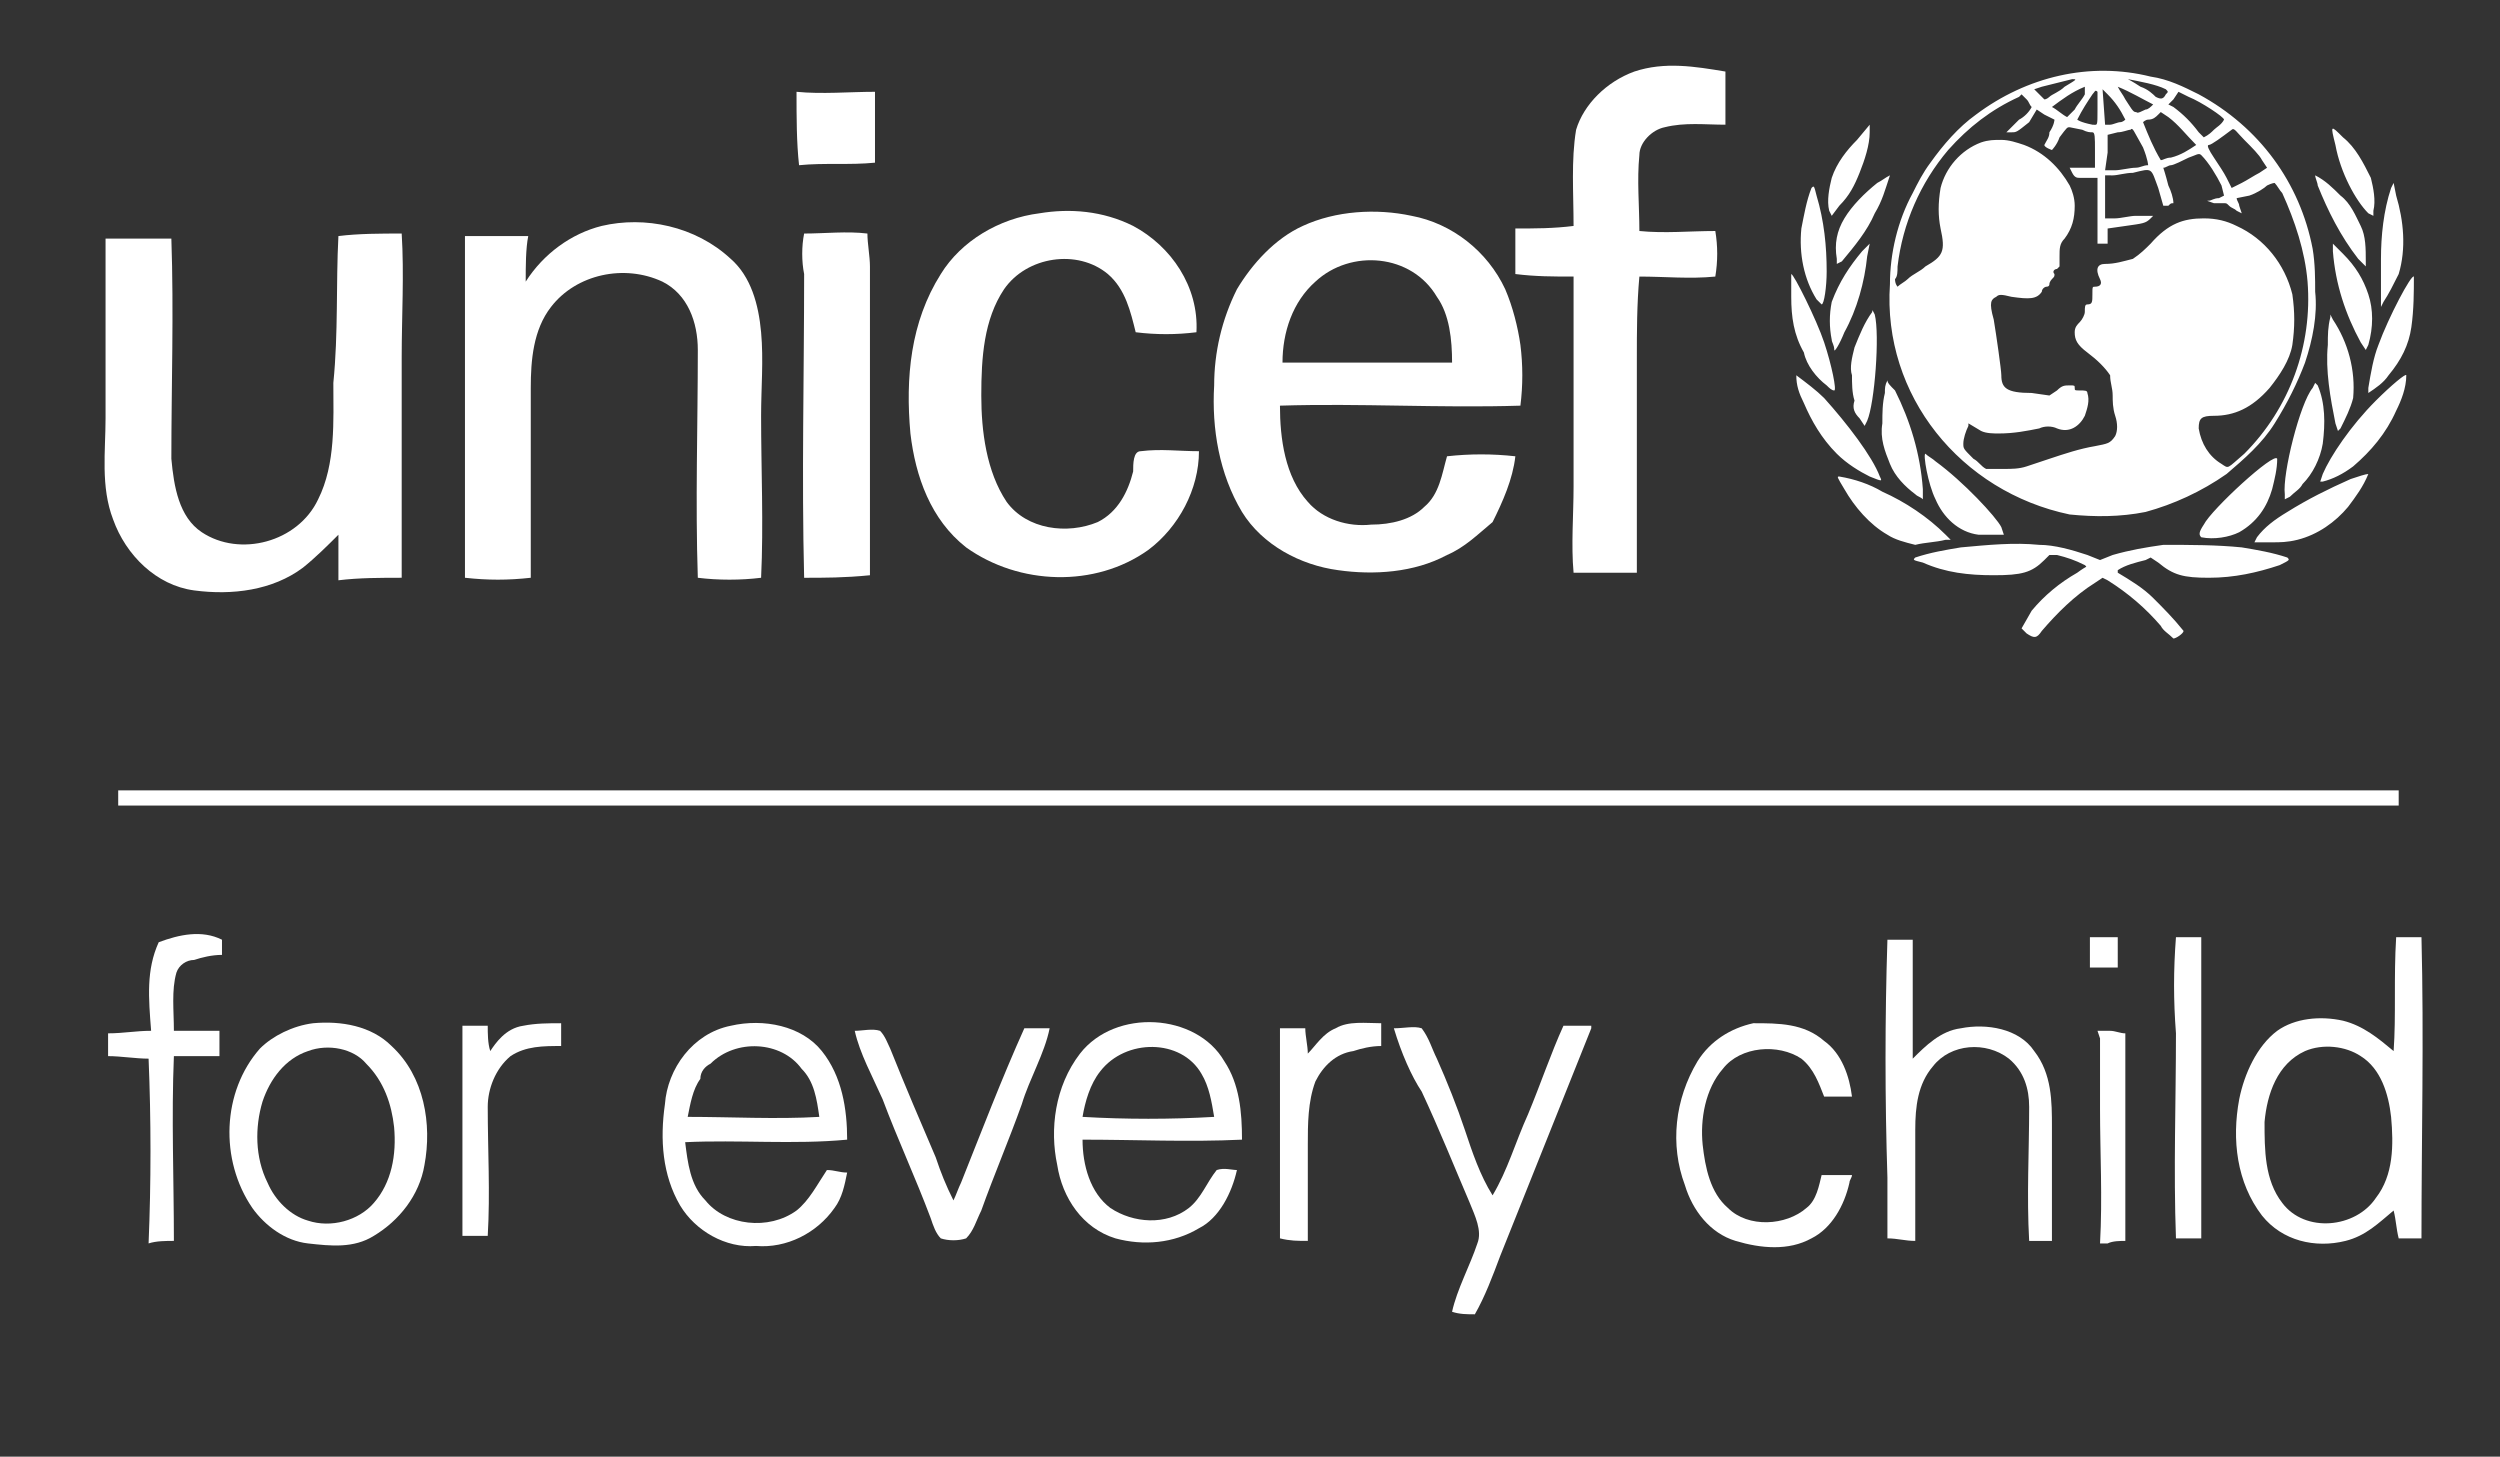 <?xml version="1.0" encoding="utf-8"?>
<!-- Generator: Adobe Illustrator 16.0.0, SVG Export Plug-In . SVG Version: 6.00 Build 0)  -->
<!DOCTYPE svg PUBLIC "-//W3C//DTD SVG 1.1//EN" "http://www.w3.org/Graphics/SVG/1.1/DTD/svg11.dtd">
<svg version="1.1" id="Capa_2_1_" xmlns="http://www.w3.org/2000/svg" xmlns:xlink="http://www.w3.org/1999/xlink" x="0px" y="0px"
	 width="380.981px" height="221.989px" viewBox="431.1 97.096 380.981 221.989"
	 enable-background="new 431.1 97.096 380.981 221.989" xml:space="preserve">
<rect x="431.1" y="97.096" width="380.981" height="221.989" fill="#333333" stroke="none"/>
<title>MM93_Solidario_Logos</title>
<path display="none" d="M708.7,137.7c-0.386-1.157-0.771-2.7-1.157-3.857c3.472,1.929,6.942,4.629,10.028,7.329
	c3.472,3.472,6.172,7.329,8.1,11.957c1.543,4.243,2.314,8.872,1.929,13.5l-0.386,1.929l-3.085-3.085
	C717.571,156.986,712.171,147.729,708.7,137.7z M695.2,256.886l0.386,1.929l1.543-0.771c1.929-1.543,3.856-3.086,5.399-5.015
	c4.243-4.243,6.943-9.643,8.101-15.429c1.157-7.714,0.386-15.428-1.543-22.757L708.7,213.3l-1.157,1.543
	C701.757,222.172,694.043,249.557,695.2,256.886z M733,184.372l1.157-1.543c2.314-3.472,4.243-6.943,5.4-10.8
	c2.313-10.028,1.928-20.442-1.157-30.471l-1.543-4.628l-0.386,1.928c-3.086,8.872-4.243,18.515-4.243,27.771
	c-0.386,4.629,0,9.257,0.386,13.886L733,184.372z M728.371,148.114l1.543,1.157l0.386-1.543c0.386-4.243,0-8.872-1.157-13.114
	c-2.7-5.786-6.171-11.186-10.8-15.814c-4.629-5.014-4.629-5.014-3.086,2.314C717.571,132.3,722.586,143.1,728.371,148.114z
	 M713.714,188.229c-0.385,3.472-0.771,6.943-0.771,10.415c-0.385,10.029,0.387,20.057,3.472,30.085l1.157,2.314l1.157-1.157
	c2.314-3.857,4.243-7.714,5.015-11.957c1.157-10.8-1.543-21.214-7.715-30.086l-1.543-1.929L713.714,188.229z M727.214,201.729
	l0.771-1.543c1.929-6.557,1.929-13.5,0-19.671c-1.928-5.786-5.399-11.186-9.643-15.814l-3.857-4.243v3.086
	c1.157,12.343,4.629,24.3,10.801,35.1L727.214,201.729z M730.686,221.4c-9.257,9.643-18.128,21.6-20.442,28.543l-0.771,2.699
	l1.157-0.385c3.856-1.543,7.714-3.473,11.186-5.786c7.328-5.786,13.114-13.114,16.972-21.214c1.928-4.244,3.471-8.872,4.242-13.5
	C742.257,210.6,736.472,215.229,730.686,221.4L730.686,221.4z M564.442,275.4l1.543-0.387l-1.928-2.313
	c-7.329-6.942-15.429-12.343-24.301-16.586c-5.014-3.086-10.414-5.015-16.199-6.171c-1.157,0-1.157,0.385,1.928,5.014
	c3.857,7.328,9.644,13.114,16.972,17.357c3.472,1.928,6.943,3.086,11.186,3.471C557.114,276.172,560.972,276.172,564.442,275.4
	L564.442,275.4z M535.515,250.715c5.014,2.313,5.014,2.313,4.242-0.387c-2.699-7.714-12.343-20.828-21.985-30.471
	c-3.086-3.472-6.558-6.172-10.414-8.486c0.386,3.857,1.157,7.329,2.7,10.801c3.085,7.328,7.328,13.885,12.729,19.285
	C526.257,245.314,530.886,248.4,535.515,250.715z M518.543,215.614c1.157,0.771,1.929,1.543,3.086,2.314
	c1.157,0-0.771-9.644-3.857-18.515c-3.472-10.028-11.957-27-13.886-27c-0.386,2.7-0.386,5.786,0,8.486
	c-0.386,7.329,1.157,14.657,4.243,21.6C510.828,207.514,514.3,211.758,518.543,215.614L518.543,215.614z M516.614,183.986
	c0.771,0,1.543-6.557,1.543-13.114c0-10.029-1.157-20.057-3.857-29.7c-1.157-3.857-1.157-3.857-1.929-2.7
	c-1.929,5.014-3.085,10.414-3.471,15.814c-1.543,9.643,0.771,19.286,5.785,27.771C515.071,182.443,515.843,183.214,516.614,183.986
	L516.614,183.986z M745.729,172.8c-1.157-0.771-10.028,15.814-13.886,26.614c-1.929,5.4-3.086,10.801-3.857,16.586
	c0,1.157,0,1.929,0.386,1.929c2.7-1.929,5.4-4.243,7.715-6.942c4.243-5.4,7.328-11.958,8.871-18.9
	C745.729,185.528,746.114,178.972,745.729,172.8L745.729,172.8z M696.357,282.343c-5.786-1.543-11.571-3.085-17.357-3.856
	c-10.028-1.158-20.058-1.543-30.086-0.771c-6.557,0.771-13.114,2.313-19.285,4.242L625,283.5l-5.015-1.929
	c-6.171-2.313-12.729-3.472-18.899-4.243c-10.028-0.771-20.058-0.385-30.086,0.771c-5.786,0.771-11.571,2.314-17.357,3.857
	c-1.543,0.771-1.543,0.771,2.7,2.314c8.486,3.471,18.129,5.4,27.386,5.4c10.414,0,15.043-1.158,20.058-5.786l2.313-2.314l2.7,0.386
	c3.472,0.771,6.943,2.314,10.414,3.857c0.771,0.386,1.157,0.386-2.699,2.699c-6.558,4.244-12.343,9.258-17.357,15.043l-5.015,5.786
	l1.929,1.543c2.7,2.314,3.472,2.314,6.172-1.543c6.171-7.328,13.114-13.5,20.828-18.899l2.7-1.543l1.929,1.156
	c7.328,5.015,14.271,11.187,20.057,17.743c1.157,1.929,2.7,3.472,4.629,4.629c1.157,0,4.243-2.314,4.243-3.086
	c-3.472-4.629-7.329-9.257-11.957-13.114c-4.243-3.472-8.486-6.557-13.114-9.643c-0.386,0-0.386-0.386,0-0.771
	c3.471-1.543,6.942-2.7,10.414-3.472l2.314-0.386l2.699,2.314c5.4,4.629,9.644,5.785,20.058,5.785
	c9.257,0,18.515-1.543,27.386-5.399C697.515,282.729,697.515,282.729,696.357,282.343z M721.043,251.1
	c-8.485,3.857-16.586,8.101-24.3,13.115c-4.629,2.313-8.486,5.785-11.957,9.643l-0.771,1.543l2.699,0.385l3.857,0.387
	c3.086,0,6.172,0,9.258-0.771c7.714-1.929,14.271-6.558,19.285-12.729c3.086-3.857,5.786-8.101,8.1-12.729
	C727.214,249.557,724.515,249.943,721.043,251.1L721.043,251.1z M560.586,244.157c-1.157-1.157-2.314-1.929-3.857-2.7
	c-1.543,0,1.543,11.957,4.243,17.743c3.086,6.942,9.257,12.343,16.586,13.886c3.085,0.385,5.785,0.385,8.871,0l1.157-0.386
	l-1.157-2.7C584.114,265.758,571,252.643,560.586,244.157z M542.457,175.886c0-12.343,3.086-24.3,8.485-35.1
	c1.929-4.243,4.243-8.1,6.558-11.957c5.015-6.943,11.186-13.5,17.743-18.9c19.285-15.043,43.971-20.443,67.5-15.043
	c6.557,1.543,12.729,3.857,18.514,6.943C684.4,114.171,700.6,136.157,705.229,162c1.157,5.786,1.543,11.571,1.157,16.972
	c0.386,9.257-0.771,18.128-3.472,27c-2.7,8.1-6.557,16.2-11.186,23.528c-5.4,7.328-11.571,13.886-18.9,19.672
	c-9.257,6.942-20.057,11.957-31.628,14.656c-9.643,1.543-19.672,1.93-29.7,0.771C569.843,256.5,540.143,218.7,542.457,175.886
	L542.457,175.886z M675.143,116.1c-3.856,3.085-7.714,5.786-8.485,6.171s0,1.543,2.314,5.014c1.543,2.7,3.856,6.171,5.014,8.1
	l1.929,3.471l3.857-2.314c2.314-1.157,5.015-3.086,6.557-3.857l2.7-1.928l-2.314-3.086c-1.156-1.543-4.242-5.014-6.942-7.714
	C677.071,116.872,675.528,115.714,675.143,116.1z M652.386,104.528l-1.929,2.314L652,108c3.472,3.086,6.942,6.171,10.028,9.643
	c0.771,1.157,1.543,1.928,1.929,1.928c1.543-0.771,3.086-1.928,4.243-3.085c1.543-1.157,2.7-2.314,3.857-3.472
	c0.385-0.771-8.486-6.557-13.5-9.257l-4.243-1.929L652.386,104.528z M650.457,111.472l-2.7-2.314l-1.543,1.157
	c-1.156,0.771-2.313,1.542-3.471,1.928c-0.771,0.386-1.543,0.771-2.314,1.157c1.929,5.014,4.243,9.643,6.942,14.271
	c1.157-0.386,2.314-0.771,3.472-1.157c3.472-1.157,6.943-2.7,9.643-5.014C657.4,118.028,653.929,114.557,650.457,111.472z
	 M634.643,97.2c0,0,1.929,1.157,4.629,2.7s5.4,3.086,6.171,3.857c1.929,1.542,2.7,1.157,4.243-1.157
	c0.771-1.157,0.771-1.543,0.386-1.929C645.058,98.743,640.043,97.586,634.643,97.2z M631.558,99.9
	c0.771,1.929,1.928,3.472,3.085,5.014c1.929,2.7,3.472,5.015,3.472,5.4s0.386,0.771,3.472-0.771c1.157-0.386,1.929-1.157,2.7-1.929
	C640.429,104.143,636.186,101.829,631.558,99.9L631.558,99.9z M626.543,113.786l1.929-0.386c1.157,0,2.7-0.386,3.857-0.771
	c1.156-0.386,2.313-0.386,2.313-0.771c-1.929-3.471-3.856-6.557-6.557-9.643l-1.543-1.929V113.786L626.543,113.786z
	 M626.543,131.528l3.857-0.385c2.313,0,5.785-0.771,8.1-1.157c1.543-0.386,3.086-0.771,4.629-1.157c0.386-0.386,0-1.929-2.314-6.171
	c-3.472-7.329-3.857-7.329-5.4-6.943c-0.771,0-3.085,0.771-5.014,1.157l-3.857,0.386v7.329V131.528z M621.143,102.6
	c-2.313,3.085-4.242,6.171-6.171,9.257c0,0.386,1.157,0.771,6.171,1.543c2.314,0.386,2.314,0.771,2.314-6.171
	c0-2.314,0-4.243-0.386-6.557C622.3,100.671,621.914,101.443,621.143,102.6z M618.442,99.9c-4.628,1.929-8.871,4.243-12.729,7.714
	c1.543,1.543,3.472,2.7,5.4,3.472c0.771-1.157,1.929-2.314,2.314-3.472c1.157-1.929,3.086-4.243,3.857-5.4
	S618.442,99.9,618.442,99.9z M598.386,101.057l1.929,1.929c0.771,0.771,1.157,1.542,1.929,1.928
	c0.771-0.386,1.543-0.771,2.314-1.542c1.156-0.771,3.856-2.314,5.785-3.472c4.629-2.7,5.4-3.085,3.086-2.7
	c-3.857,0.771-8.101,1.542-11.957,2.7L598.386,101.057z M545.929,176.657c1.543-0.771,2.7-1.929,3.857-2.7
	c2.313-1.929,4.628-3.471,6.942-5.014c7.329-4.243,7.714-5.786,6.172-15.043c-1.157-5.014-1.157-10.414-0.386-15.428
	c1.543-8.1,7.714-14.657,15.428-17.357c2.7-0.771,5.4-1.157,8.101-0.771c3.086,0,5.785,0.386,8.871,1.929
	c7.329,3.085,13.5,8.486,17.743,15.429c1.543,2.314,1.929,5.014,1.543,7.714c0,4.629-1.543,9.257-4.243,12.729
	c-1.543,1.542-2.314,4.243-1.543,6.557l0.386,3.471l-1.543,0.771c-0.771,0.386-1.543,1.157-1.543,2.314
	c0,0.771-0.386,1.542-0.771,1.928c-0.771,0.386-1.156,0.771-1.156,1.543s-0.386,1.157-1.157,1.543s-1.929,1.157-2.314,1.929
	c-2.314,3.085-4.629,3.471-11.571,1.542c-4.243-1.157-4.629-1.157-6.172-0.385c-2.314,1.157-2.314,2.314-1.157,8.485
	s3.086,19.286,3.086,21.985c0,5.015,2.314,6.558,11.571,7.329l6.558,0.771l2.7-1.929c2.313-1.929,3.085-1.929,5.014-1.929
	s2.314,0.386,1.929,1.157s0,1.157,2.314,0.771s2.7,0,3.086,0.386c0.771,3.086,0.386,6.171-1.157,8.872
	c-1.543,4.242-6.172,6.557-10.415,4.628h-0.386c-2.313-0.771-4.628-0.771-6.942,0c-5.015,1.157-10.414,1.929-15.429,1.929
	c-2.314,0.386-5.014,0-6.942-1.157l-2.7-1.157l-0.771,1.543c-1.157,2.314-1.929,4.629-1.929,6.943c0,1.928,0,2.313,3.857,5.399
	c1.543,1.543,3.472,2.7,5.014,3.856c2.314,0.387,4.243,0.387,6.558,0.387c3.086,0,6.171-0.387,8.871-1.543l8.486-3.086
	c5.399-2.314,11.186-4.242,17.356-5.014c4.629-0.771,6.172-1.158,7.715-3.473c1.157-2.313,1.543-5.014,0.386-7.328
	c-0.771-2.699-1.157-5.4-1.157-8.1c-0.386-2.7-0.771-5.015-1.543-7.715c-2.314-3.471-5.015-6.171-8.485-8.485
	c-3.857-3.086-5.015-5.014-4.629-8.486c0-1.543,0.386-3.085,1.543-4.243s1.543-2.7,1.543-4.243c0.386-2.314,0.386-2.7,1.543-2.7
	c1.928-0.386,2.313-1.157,2.313-3.857c0-2.7,0-2.7,1.157-2.7c1.929,0,2.7-1.157,1.929-3.086c-1.543-4.243-1.157-5.786,2.314-5.786
	s7.328-0.771,10.414-2.314c2.314-1.929,4.629-3.857,6.943-6.172c7.328-7.714,12.343-10.028,20.828-10.028
	c4.629,0,8.872,0.771,12.729,3.086c10.8,5.4,18.515,15.042,21.601,26.614c1.156,6.557,1.156,13.114,0,19.671
	c-1.157,6.171-4.243,11.957-8.872,16.2c-7.328,7.714-13.114,10.415-21.214,10.8c-5.4,0-5.786,0.386-5.4,5.4
	c0.386,5.785,3.857,10.8,8.486,13.5c2.699,1.929,2.313,1.929,8.485-4.243c17.743-17.743,26.614-42.042,24.686-67.114
	c-1.157-11.957-4.629-23.528-10.028-33.942c-0.771-1.543-1.543-2.7-2.314-4.243c-0.386,0-1.543,0.386-2.7,1.157
	s-4.243,2.7-6.557,4.243l-4.629,2.7c0.386,1.157,0.771,1.929,1.157,3.085l1.157,2.7l-1.929-0.771
	c-1.157-0.386-1.929-1.157-2.7-2.314c-0.771-1.157-0.771-1.157-1.543-0.771c-1.157,0.385-2.699,0.385-4.242,0
	c-2.7-0.771-3.086-0.771-1.929-1.157s2.314-0.771,3.472-1.157l2.313-1.157l-1.543-3.085c-2.313-4.243-5.014-8.486-7.714-12.343
	c-0.771-0.385-1.543-0.385-5.015,1.543c-2.313,1.157-5.399,2.7-6.942,3.086c-1.157,0.386-1.929,0.771-3.086,1.157
	c0,0,0.771,3.471,1.929,7.329c0.771,2.314,1.543,5.014,1.929,7.328c-0.386,0.386-1.157,0.386-1.543,0.386l-2.314-0.386l-2.314-6.943
	c-2.699-8.1-1.542-7.329-9.643-6.171c-2.7,0.386-6.171,0.771-8.1,1.157L626.543,135v16.586l3.857-0.386
	c1.929,0,5.785-0.386,8.1-0.771s5.015-0.386,5.4-0.386h1.157L643.9,151.2c-1.929,2.314-2.7,2.314-10.029,3.085l-6.942,0.386v3.086
	v3.085h-3.857V135h-2.7c-1.543,0-3.085-0.386-3.856-0.386s-1.543-0.386-2.7-1.929l-0.771-1.542l5.015,0.385l5.014,0.386v-7.328
	c0-5.4,0-7.329-0.771-7.329s-1.929-0.386-3.857-0.771l-4.628-0.771c-1.157-0.386-1.543,0-3.857,4.243
	c-1.157,2.7-2.7,5.015-2.7,5.015s-2.699-1.157-2.699-1.929c0.771-1.543,1.542-3.086,2.313-4.629
	c1.543-3.085,2.314-4.628,1.929-5.014l-3.857-2.314l-3.085-1.929l-4.629,3.857c-4.629,3.857-4.629,3.857-6.558,3.472l-1.928-0.386
	l5.014-4.628c1.929-1.543,3.472-3.086,5.015-5.015c-0.771-0.771-1.157-1.543-1.929-2.314l-1.929-1.929l-2.314,1.157
	c-10.414,5.014-19.671,12.343-27.386,20.829c-10.8,13.114-17.356,28.542-19.285,45.514c0,1.929-0.386,4.243-0.386,5.014
	S545.543,176.657,545.929,176.657z M664.343,269.229c-1.929,3.086-1.929,4.243-0.771,4.629c5.015,0.771,10.414,0,15.043-2.314
	c6.557-3.857,10.8-10.029,12.729-16.972c1.157-3.856,1.929-8.1,2.314-12.343C692.114,240.3,667.429,263.443,664.343,269.229
	L664.343,269.229z M541.3,213.686c-0.771,1.543-1.157,3.086-1.543,4.629c-0.771,3.857-1.157,7.714-1.157,11.571
	c-0.386,5.399,0.771,11.186,3.472,15.814c2.314,4.628,5.4,8.485,9.643,11.186c0.771,0.771,1.543,1.157,2.7,1.543
	c0-1.157,0-2.7,0-3.857c-1.543-13.5-5.014-26.614-11.186-38.571C542.843,215.229,542.071,214.457,541.3,213.686z M520.086,150.043
	l3.086-3.472c3.471-3.857,6.171-8.1,8.1-13.114c1.929-5.014,3.472-10.414,4.243-15.814l0.386-2.7l-5.4,5.4
	c-4.243,3.857-7.714,8.872-9.643,14.271c-1.543,4.243-1.929,8.486-1.157,12.729L520.086,150.043z M535.515,160.457l-3.086,3.086
	c-5.4,5.4-9.257,12.343-11.186,19.671c-0.771,4.628-0.771,9.643,0,14.657c0.386,1.157,0.771,2.314,1.157,3.471
	c0.386,0.771,1.928-1.543,4.242-6.943c4.629-9.257,7.329-19.286,8.486-29.314L535.515,160.457z M525.485,150.814
	c-2.313,4.628-3.471,10.028-3.085,15.428l0.386,1.929l1.543-1.157c5.399-5.4,9.643-11.571,13.113-18.514
	c2.314-4.628,4.243-9.257,5.786-14.271c-1.543,0.771-3.086,1.543-4.243,2.7C532.814,140.4,528.571,145.028,525.485,150.814
	L525.485,150.814z M530.5,228.343l1.929,3.086l1.157-1.929c3.086-6.557,5.014-33.171,2.7-40.886
	c-0.771-1.929-0.771-2.314-1.543-1.157c-2.7,4.243-5.015,8.872-6.558,13.886c-1.543,3.086-1.929,6.942-1.543,10.8
	c-0.386,3.472,0,6.558,1.157,9.643C528.571,224.1,529.729,226.414,530.5,228.343z"/>
<g>
	<path fill="#FFFFFF" d="M784.3,125.357c0-0.385-0.386-1.157-0.386-1.542c1.543,0.771,2.7,1.928,3.857,3.085
		c1.543,1.157,2.314,3.086,3.086,4.628c0.771,1.543,0.771,3.472,0.771,5.4v0.771l-1.157-1.157
		C787.771,133.071,785.843,129.214,784.3,125.357z M779.286,172.414v0.771l0.771-0.386c0.771-0.771,1.542-1.157,1.928-1.928
		c1.543-1.543,2.7-3.857,3.086-6.171c0.386-3.086,0.386-6.171-0.771-8.872l-0.386-0.386l-0.386,0.771
		C781.6,158.528,778.9,169.329,779.286,172.414z M793.942,143.872l0.387-0.771c0.771-1.157,1.542-2.7,2.313-4.243
		c1.157-3.857,0.771-8.1-0.386-11.957l-0.386-1.928l-0.386,0.771c-1.156,3.472-1.543,7.329-1.543,10.8c0,1.929,0,3.471,0,5.4
		V143.872z M792.015,129.6l0.771,0.386v-0.771c0.385-1.543,0-3.472-0.386-5.014c-1.157-2.314-2.314-4.629-4.243-6.172
		c-1.929-1.928-1.929-1.928-1.157,1.157C787.771,123.429,790.086,127.671,792.015,129.6z M786.229,145.414
		c-0.386,1.543-0.386,2.7-0.386,4.243c-0.386,3.857,0.386,8.1,1.157,11.957l0.386,1.157l0.386-0.386
		c0.771-1.543,1.543-3.086,1.929-4.628c0.386-4.243-0.771-8.486-3.086-11.958l-0.386-0.771V145.414z M791.629,150.429l0.386-0.771
		c0.771-2.7,0.771-5.4,0-7.714s-1.929-4.243-3.857-6.171l-1.543-1.543v1.157c0.386,5.014,1.929,9.643,4.243,13.886L791.629,150.429z
		 M793.171,158.143c-3.856,3.857-6.942,8.485-8.1,11.186l-0.386,1.157h0.386c1.543-0.386,3.086-1.157,4.629-2.314
		c2.7-2.314,5.014-5.014,6.557-8.486c0.771-1.542,1.543-3.471,1.543-5.4C797.8,153.9,795.485,155.829,793.171,158.143
		L793.171,158.143z M727.6,179.357h0.771l-0.771-0.771c-2.699-2.7-6.171-5.015-9.643-6.558c-1.929-1.157-4.243-1.928-6.557-2.314
		c-0.386,0-0.386,0,0.771,1.929c1.543,2.7,3.857,5.4,6.558,6.943c1.157,0.771,2.7,1.157,4.243,1.542
		C724.515,179.743,726.058,179.743,727.6,179.357L727.6,179.357z M716.028,169.714c1.929,0.771,1.929,0.771,1.543,0
		c-1.157-3.086-5.014-8.1-8.485-11.957c-1.157-1.157-2.7-2.314-4.243-3.472c0,1.543,0.386,2.7,1.157,4.243
		c1.157,2.7,2.7,5.4,5.015,7.714C712.558,167.786,714.485,168.943,716.028,169.714z M709.472,155.829
		c0.386,0.386,0.771,0.771,1.157,0.771s-0.386-3.857-1.543-7.329c-1.157-3.472-4.629-10.415-5.015-10.415c0,1.157,0,2.314,0,3.472
		c0,3.085,0.386,5.786,1.929,8.486C706.386,152.743,707.929,154.671,709.472,155.829L709.472,155.829z M708.7,143.486
		c0.386,0,0.771-2.7,0.771-5.014c0-3.857-0.386-7.714-1.543-11.572c-0.386-1.543-0.386-1.543-0.771-1.157
		c-0.771,1.929-1.157,4.243-1.543,6.171c-0.386,3.857,0.386,7.714,2.314,10.8C708.314,143.1,708.314,143.1,708.7,143.486
		L708.7,143.486z M798.957,139.243c-0.386-0.386-3.857,6.171-5.399,10.415c-0.771,1.929-1.157,4.243-1.543,6.557
		c0,0.386,0,0.771,0,0.771c1.156-0.771,2.313-1.543,3.085-2.7c1.929-2.314,3.086-4.628,3.472-7.329
		C798.957,144.257,798.957,141.557,798.957,139.243L798.957,139.243z M779.671,182.057c-2.313-0.771-4.628-1.157-6.942-1.543
		c-3.857-0.386-7.714-0.386-11.957-0.386c-2.7,0.386-5.015,0.771-7.714,1.543l-1.929,0.771l-1.929-0.771
		c-2.314-0.771-5.015-1.543-7.329-1.543c-3.856-0.386-7.714,0-11.957,0.386c-2.314,0.386-4.628,0.771-6.942,1.543
		c-0.386,0.386-0.386,0.386,1.157,0.771c3.471,1.543,6.942,1.929,10.8,1.929c4.242,0,5.785-0.386,7.714-2.314l0.771-0.771h1.157
		c1.543,0.386,2.7,0.771,4.243,1.543c0.386,0.386,0.386,0-1.157,1.157c-2.7,1.542-5.015,3.471-6.943,5.786l-1.543,2.7l0.771,0.771
		c1.157,0.771,1.543,0.771,2.314-0.386c2.314-2.7,5.015-5.4,8.101-7.329l1.157-0.771l0.771,0.385c3.085,1.929,5.785,4.243,8.1,6.943
		c0.386,0.771,1.157,1.157,1.929,1.928c0.386,0,1.543-0.771,1.543-1.157c-1.543-1.928-3.086-3.471-4.629-5.014s-3.472-2.7-5.4-3.857
		c0,0,0,0,0-0.386c1.157-0.771,2.7-1.157,4.243-1.543l0.771-0.386l1.157,0.771c2.314,1.929,3.857,2.314,7.714,2.314
		c3.857,0,7.329-0.771,10.801-1.929C780.058,182.443,780.058,182.443,779.671,182.057z M789.314,170.1
		c-3.472,1.543-6.558,3.085-9.644,5.014c-1.928,1.157-3.471,2.314-4.628,3.857l-0.386,0.771h1.157h1.543
		c1.157,0,2.314,0,3.856-0.386c3.086-0.771,5.786-2.7,7.715-5.014c1.157-1.543,2.314-3.085,3.086-5.014
		C791.629,169.329,790.472,169.714,789.314,170.1L789.314,170.1z M726.058,167.4c-0.387-0.386-1.157-0.771-1.543-1.157
		c-0.386,0,0.386,4.629,1.543,6.943c1.156,2.7,3.471,5.015,6.557,5.4c1.157,0,2.314,0,3.472,0h0.386l-0.386-1.157
		C735.314,175.886,730.3,170.486,726.058,167.4z M719.114,140.4c0-4.628,1.157-9.643,3.472-13.886
		c0.771-1.542,1.543-3.085,2.7-4.628c1.928-2.7,4.242-5.4,6.942-7.329c7.714-5.786,17.357-8.1,26.614-5.786
		c2.7,0.386,5.015,1.543,7.329,2.7c9.257,5.014,15.428,13.5,17.356,23.528c0.386,2.314,0.386,4.628,0.386,6.557
		c0.386,3.472-0.386,7.329-1.543,10.8c-1.157,3.085-2.699,6.171-4.628,9.257s-4.629,5.4-7.329,7.714
		c-3.856,2.7-8.1,4.628-12.343,5.786c-3.857,0.771-7.714,0.771-11.571,0.386C729.914,172.028,717.957,157.372,719.114,140.4
		L719.114,140.4z M771.186,116.872c-1.543,1.157-3.086,2.314-3.472,2.314c-0.385,0,0,0.771,0.771,1.929s1.543,2.314,1.929,3.086
		l0.771,1.542l1.543-0.771c0.771-0.386,1.929-1.157,2.7-1.543l1.157-0.771l-0.771-1.157c-0.386-0.771-1.543-1.929-2.7-3.086
		C771.957,117.257,771.571,116.486,771.186,116.872z M762.314,112.243l-0.771,0.771l0.771,0.386c1.543,1.157,2.7,2.314,3.856,3.857
		c0.387,0.386,0.771,0.771,0.771,0.771c0.771-0.385,1.157-0.771,1.543-1.157s1.157-0.771,1.543-1.543c0-0.386-3.471-2.7-5.399-3.471
		l-1.543-0.771L762.314,112.243z M761.543,114.943l-1.157-0.771L760,114.557c-0.386,0.386-0.771,0.771-1.543,0.771
		c-0.386,0-0.771,0.386-0.771,0.386c0.771,1.929,1.543,3.857,2.7,5.786c0.386,0,0.771-0.386,1.543-0.386
		c1.543-0.386,2.7-1.157,3.857-1.929C764.243,117.643,763.086,116.1,761.543,114.943z M755.371,109.157c0,0,0.771,0.386,1.929,1.157
		c1.157,0.386,1.929,1.157,2.314,1.542c0.771,0.386,1.157,0.386,1.543-0.385c0.386-0.386,0.386-0.386,0-0.771
		C759.614,109.929,757.3,109.543,755.371,109.157z M753.829,110.314c0.385,0.771,0.771,1.157,1.156,1.928
		c0.771,1.157,1.157,1.929,1.543,1.929s0,0.386,1.543-0.386c0.386,0,0.771-0.386,1.157-0.771
		C757.686,112.243,755.757,111.086,753.829,110.314L753.829,110.314z M751.9,116.1h0.771c0.387,0,1.158-0.386,1.543-0.386
		c0.386,0,0.771-0.386,0.771-0.386c-0.771-1.543-1.543-2.7-2.699-3.857l-0.771-0.771L751.9,116.1L751.9,116.1z M751.9,123.043h1.542
		c0.771,0,2.314-0.386,3.086-0.386s1.157-0.386,1.929-0.386c0,0,0-0.771-0.771-2.7c-1.543-2.7-1.543-3.085-1.929-2.7
		c-0.386,0-1.157,0.386-1.928,0.386l-1.543,0.386v2.7L751.9,123.043z M749.972,111.472c-0.771,1.157-1.543,2.314-2.314,3.857
		c0,0,0.386,0.386,2.314,0.771c0.771,0,0.771,0.386,0.771-2.314c0-0.771,0-1.543,0-2.7
		C750.357,110.7,750.357,111.086,749.972,111.472z M748.814,110.314c-1.929,0.771-3.472,1.928-5.015,3.085
		c0.771,0.386,1.543,1.157,2.314,1.543c0.386-0.386,0.771-0.771,1.157-1.157c0.386-0.771,1.157-1.543,1.543-2.314
		C748.814,110.7,748.814,110.314,748.814,110.314z M741.1,110.7l0.771,0.771c0.386,0.385,0.386,0.385,0.771,0.771
		c0.386,0,0.771-0.386,0.771-0.386c0.386-0.385,1.543-0.771,2.314-1.542c1.929-1.157,1.929-1.157,1.157-1.157
		c-1.543,0.386-3.086,0.771-4.629,1.157L741.1,110.7z M720.271,140.786c0.386-0.386,1.157-0.771,1.543-1.157
		c0.771-0.771,1.929-1.157,2.7-1.928c2.699-1.543,3.085-2.314,2.313-5.786c-0.386-1.928-0.386-3.857,0-6.171
		c0.771-3.085,3.086-5.786,6.172-6.943c1.157-0.386,1.929-0.386,3.086-0.386s2.314,0.386,3.472,0.771
		c3.085,1.157,5.399,3.472,6.942,6.172c0.386,0.771,0.771,1.928,0.771,3.085c0,1.929-0.386,3.471-1.543,5.014
		c-0.771,0.771-0.771,1.543-0.771,2.7v1.543l-0.386,0.386c-0.386,0-0.771,0.386-0.386,0.771c0,0.385,0,0.385-0.386,0.771
		c0,0-0.386,0.386-0.386,0.771s-0.386,0.386-0.386,0.386c-0.386,0-0.771,0.386-0.771,0.771c-0.771,1.157-1.928,1.157-4.628,0.771
		c-1.543-0.386-1.929-0.386-2.314,0c-0.771,0.386-1.157,0.771-0.386,3.471c0.386,2.314,1.157,7.714,1.157,8.486
		c0,1.929,0.771,2.7,4.628,2.7l2.7,0.386l1.157-0.771c0.771-0.771,1.157-0.771,1.929-0.771s0.771,0,0.771,0.386s0,0.386,0.771,0.386
		s1.157,0,1.157,0.386c0.386,1.157,0,2.314-0.386,3.471c-0.771,1.543-2.314,2.7-4.243,1.929l0,0c-0.771-0.386-1.929-0.386-2.7,0
		c-1.928,0.386-3.856,0.771-6.171,0.771c-0.771,0-1.929,0-2.7-0.386l-1.929-1.157V162c-0.386,0.771-0.771,1.929-0.771,2.7
		s0,0.771,1.543,2.314c0.771,0.386,1.157,1.157,1.929,1.543c0.771,0,1.543,0,2.7,0s2.314,0,3.471-0.386l3.472-1.157
		c2.314-0.771,4.629-1.542,6.943-1.928c1.929-0.386,2.314-0.386,3.085-1.543c0.387-0.771,0.387-1.929,0-3.086
		c-0.385-1.157-0.385-2.314-0.385-3.085c0-1.157-0.386-1.929-0.386-3.086c-0.771-1.157-1.929-2.314-3.472-3.471
		s-1.929-1.929-1.929-3.086c0-0.771,0.386-1.157,0.771-1.543s0.771-1.157,0.771-1.542c0-0.771,0-1.157,0.386-1.157
		c0.771,0,0.771-0.386,0.771-1.543s0-1.157,0.386-1.157c0.771,0,1.157-0.386,0.771-1.157c-0.771-1.542-0.386-2.314,0.771-2.314
		c1.542,0,2.699-0.386,4.242-0.771c1.157-0.771,1.929-1.543,2.7-2.314c2.7-3.085,5.015-3.857,8.1-3.857
		c1.929,0,3.472,0.386,5.015,1.157c4.243,1.929,7.329,5.786,8.485,10.415c0.386,2.7,0.386,5.014,0,7.714
		c-0.385,2.314-1.928,4.628-3.471,6.557c-2.7,3.085-5.4,4.243-8.486,4.243c-1.928,0-2.314,0.386-2.314,1.929
		c0.387,2.314,1.543,4.243,3.472,5.4c1.157,0.771,0.771,0.771,3.472-1.543c6.943-6.943,10.414-16.585,9.643-26.229
		c-0.386-4.628-1.929-9.257-3.856-13.5c-0.386-0.386-0.771-1.157-1.157-1.542c0,0-0.386,0-1.157,0.385
		c-0.386,0.386-1.543,1.157-2.7,1.543l-1.929,0.386c0,0.386,0.386,0.771,0.386,1.157l0.386,1.157l-0.771-0.386
		c-0.386-0.386-0.771-0.386-1.157-0.771s-0.386-0.386-0.771-0.386s-1.157,0-1.543,0c-1.157-0.386-1.157-0.386-0.771-0.386
		s0.771-0.386,1.543-0.386l0.771-0.386l-0.386-1.543c-0.771-1.542-1.929-3.471-3.085-4.628c-0.387-0.386-0.771,0-1.929,0.386
		c-0.771,0.386-2.314,1.157-2.7,1.157s-0.771,0.386-1.157,0.386c0,0,0.386,1.157,0.771,2.7c0.386,0.771,0.771,1.929,0.771,2.7
		c-0.386,0-0.386,0-0.771,0.386h-0.771l-0.771-2.7c-1.157-3.085-0.771-3.085-3.857-2.314c-1.157,0-2.313,0.386-3.085,0.386H751.9
		v6.557h1.542c0.771,0,2.314-0.386,3.086-0.386s1.929,0,2.314,0h0.386l-0.386,0.386c-0.771,0.771-1.157,0.771-3.857,1.157
		l-2.699,0.386v1.157v1.157h-1.543V124.2h-1.157c-0.386,0-1.157,0-1.543,0s-0.771,0-1.157-0.771l-0.386-0.771h1.929h1.929v-2.7
		c0-1.929,0-2.7-0.386-2.7s-0.771,0-1.543-0.386l-1.929-0.386c-0.386,0-0.386,0-1.543,1.542c-0.386,1.157-1.157,1.929-1.157,1.929
		s-1.157-0.386-1.157-0.771c0.386-0.771,0.771-1.157,0.771-1.928c0.771-1.157,0.771-1.929,0.771-1.929l-1.543-0.771l-1.157-0.771
		l-1.156,1.929c-1.929,1.543-1.929,1.543-2.7,1.543h-0.771l1.929-1.929c0.771-0.386,1.543-1.157,1.928-1.929
		c-0.385-0.386-0.385-0.771-0.771-1.157l-0.771-0.771l-0.386,0.385c-4.243,1.929-7.715,4.629-10.801,8.1
		c-4.242,5.015-6.942,11.186-7.714,17.743c0,0.771,0,1.542-0.386,1.928C719.886,140.4,720.271,140.786,720.271,140.786z
		 M766.942,177.043c-0.771,1.157-0.771,1.543-0.385,1.929c1.928,0.385,4.242,0,5.785-0.771c2.7-1.543,4.243-3.857,5.015-6.557
		c0.386-1.543,0.771-3.086,0.771-4.629C777.743,165.857,768.1,174.729,766.942,177.043L766.942,177.043z M718.729,155.057
		c-0.386,0.771-0.386,1.157-0.386,1.929c-0.386,1.542-0.386,3.085-0.386,4.628c-0.386,2.314,0.386,4.243,1.157,6.171
		s2.314,3.472,3.857,4.628c0.386,0.386,0.771,0.386,1.157,0.771c0-0.386,0-1.157,0-1.542c-0.386-5.4-1.929-10.415-4.243-15.043
		C719.114,155.829,718.729,155.443,718.729,155.057z M710.243,129.986l1.157-1.543c1.542-1.543,2.313-3.086,3.085-5.014
		c0.771-1.929,1.543-4.243,1.543-6.171V116.1l-1.929,2.314c-1.542,1.543-3.085,3.472-3.856,5.786
		c-0.386,1.542-0.771,3.471-0.386,5.014L710.243,129.986z M716.028,134.229l-1.157,1.157c-1.929,2.314-3.471,4.628-4.628,7.714
		c-0.386,1.928-0.386,3.857,0,5.786c0,0.386,0.386,0.771,0.386,1.543c0,0.386,0.771-0.771,1.542-2.7
		c1.929-3.471,3.086-7.714,3.472-11.571L716.028,134.229z M712.171,130.372c-1.156,1.928-1.542,3.857-1.156,6.171v0.771l0.771-0.386
		c1.928-2.314,3.856-4.629,5.014-7.329c1.157-1.929,1.543-3.472,2.314-5.786c-0.771,0.386-1.157,0.771-1.929,1.157
		C715.257,126.514,713.329,128.443,712.171,130.372L712.171,130.372z M714.485,160.843l0.771,1.157l0.386-0.771
		c1.157-2.7,1.929-13.114,1.157-16.2c-0.386-0.771-0.386-0.771-0.386-0.385c-1.157,1.542-1.929,3.471-2.7,5.4
		c-0.385,1.543-0.771,3.085-0.385,4.243c0,1.157,0,2.7,0.385,3.857C713.329,159.3,713.714,160.071,714.485,160.843z"/>
	<g>
		<g>
			<path fill="#FFFFFF" d="M680.157,108c4.629-1.543,9.257-0.771,13.886,0c0,2.7,0,5.4,0,8.1c-3.086,0-6.172-0.386-9.257,0.386
				c-1.929,0.386-3.857,2.314-3.857,4.243c-0.386,3.857,0,7.714,0,11.571c3.857,0.386,7.714,0,11.571,0
				c0.386,2.314,0.386,4.629,0,6.943c-3.857,0.386-7.714,0-11.571,0c-0.386,4.243-0.386,8.486-0.386,12.343
				c0,10.8,0,21.985,0,32.786c-3.086,0-6.558,0-9.643,0c-0.386-4.243,0-8.872,0-13.114c0-10.8,0-21.214,0-32.015
				c-3.086,0-5.786,0-8.872-0.385c0-2.314,0-4.629,0-6.943c3.086,0,5.786,0,8.872-0.385c0-5.015-0.386-10.029,0.386-14.657
				C672.442,113.014,675.914,109.543,680.157,108z"/>
		</g>
		<g>
			<path fill="#FFFFFF" d="M552.485,111.086c3.857,0.386,8.101,0,11.957,0c0,3.471,0,6.942,0,10.8
				c-3.856,0.386-7.714,0-11.571,0.386C552.485,118.8,552.485,114.943,552.485,111.086z"/>
		</g>
		<g>
			<path fill="#FFFFFF" d="M522.786,131.528c6.557-1.542,14.271,0,19.671,5.015c3.086,2.7,4.243,6.943,4.629,11.186
				c0.386,4.243,0,8.486,0,12.729c0,8.1,0.386,16.586,0,24.686c-3.086,0.385-6.558,0.385-9.644,0c-0.385-11.572,0-23.143,0-34.714
				c0-4.243-1.542-8.486-5.399-10.415c-5.786-2.7-13.114-1.157-16.972,3.857c-2.7,3.471-3.086,8.1-3.086,12.343
				c0,9.643,0,19.286,0,28.929c-3.471,0.385-6.557,0.385-10.028,0c0-17.357,0-34.714,0-52.072c3.086,0,6.558,0,9.643,0
				c-0.386,1.929-0.386,4.629-0.386,6.943C513.914,135.771,518.157,132.686,522.786,131.528z"/>
			<path fill="#FFFFFF" d="M553.643,132.686c3.086,0,6.558-0.386,9.644,0c0,1.543,0.386,3.472,0.386,5.015c0,11.571,0,23.528,0,35.1
				c0,3.857,0,8.1,0,11.958c-3.857,0.386-6.943,0.386-10.029,0.386c-0.386-15.429,0-30.857,0-46.286
				C553.257,136.929,553.257,134.614,553.643,132.686z"/>
		</g>
		<g>
			<path fill="#FFFFFF" d="M574.472,138.857c3.086-5.014,8.871-8.485,15.043-9.257c4.628-0.771,9.643-0.386,14.271,1.928
				c5.785,3.086,10.028,9.257,9.643,16.2c-3.086,0.386-6.172,0.386-9.257,0c-0.771-3.085-1.543-6.557-4.243-8.872
				c-4.629-3.857-12.343-2.7-15.814,2.314c-3.086,4.628-3.472,10.415-3.472,16.2c0,5.4,0.771,11.571,3.857,16.2
				c3.086,4.243,9.257,5.015,13.886,3.086c3.086-1.543,4.629-4.629,5.4-7.714c0-1.157,0-3.086,1.156-3.086
				c3.086-0.385,5.786,0,8.872,0c0,5.786-3.086,11.572-7.715,15.043c-8.1,5.786-19.671,5.4-27.771-0.386
				c-5.399-4.243-7.714-10.8-8.485-17.357C569.071,154.671,569.843,146.186,574.472,138.857z"/>
		</g>
		<g>
			<g>
				<path fill="#FFFFFF" d="M629.629,131.528c5.014-2.314,11.186-2.7,16.585-1.542c6.172,1.157,11.572,5.4,14.271,11.186
					c1.157,2.7,1.929,5.786,2.314,8.486c0.386,3.085,0.386,6.171,0,9.257c-12.343,0.386-24.3-0.386-36.643,0
					c0,5.015,0.771,10.8,4.243,14.657c2.313,2.7,6.171,3.857,9.643,3.472c3.086,0,6.171-0.771,8.1-2.7
					c2.314-1.929,2.7-5.014,3.472-7.714c3.472-0.386,6.943-0.386,10.414,0c-0.386,3.472-1.929,6.943-3.471,10.029
					c-2.314,1.929-4.243,3.857-6.943,5.014c-5.015,2.7-11.186,3.086-16.586,2.314c-5.785-0.771-11.571-3.857-14.657-8.872
					c-3.471-5.786-4.628-12.729-4.242-19.286c0-5.014,1.157-10.029,3.471-14.657C621.914,137.314,625.386,133.457,629.629,131.528z
					 M631.558,140.014c-3.472,3.086-5.015,7.714-5.015,12.343c8.485,0,17.357,0,25.843,0c0-3.471-0.386-7.329-2.314-10.028
					C646.214,135.771,636.957,135,631.558,140.014z"/>
			</g>
		</g>
		<g>
			<path fill="#FFFFFF" d="M482.672,133.071c3.085-0.386,6.557-0.386,9.643-0.386c0.386,6.171,0,12.729,0,18.9
				c0,11.186,0,22.371,0,33.557c-3.086,0-6.558,0-9.643,0.385c0-2.314,0-4.628,0-6.942c-1.543,1.542-3.472,3.471-5.4,5.014
				c-4.629,3.471-10.8,4.243-16.586,3.471c-5.785-0.771-10.414-5.4-12.343-10.8c-1.929-5.014-1.157-10.414-1.157-15.429
				c0-9.257,0-18.128,0-27.386c3.472,0,6.558,0,10.028,0c0.386,11.186,0,22.372,0,33.557c0.386,4.243,1.157,8.872,4.629,11.186
				c5.786,3.857,14.657,1.543,17.743-5.015c2.7-5.4,2.314-11.957,2.314-17.743C482.672,147.729,482.286,140.4,482.672,133.071z"/>
		</g>
	</g>
	<g>
		<path fill="#FFFFFF" d="M749.586,239.914c1.543,0,3.086,0,4.243,0c0,1.543,0,3.086,0,4.629c-1.543,0-3.086,0-4.243,0
			C749.586,243,749.586,241.457,749.586,239.914z"/>
	</g>
	<g>
		<g>
			<path fill="#FFFFFF" d="M455.286,240.686c3.085-1.157,6.557-1.928,9.643-0.386c0,0.771,0,1.543,0,2.314
				c-1.543,0-3.086,0.386-4.243,0.771c-1.157,0-2.314,0.771-2.7,1.929c-0.771,2.699-0.386,5.785-0.386,8.871
				c2.314,0,4.629,0,6.943,0c0,1.157,0,2.314,0,3.857c-2.314,0-4.629,0-6.943,0c-0.386,9.257,0,18.9,0,28.157
				c-1.157,0-2.699,0-3.856,0.386c0.386-9.258,0.386-18.9,0-28.157c-1.929,0-4.243-0.386-6.172-0.386c0-1.157,0-2.314,0-3.472
				c2.314,0,4.243-0.386,6.558-0.386C453.743,249.172,453.357,244.929,455.286,240.686z"/>
		</g>
		<g>
			<g>
				<path fill="#FFFFFF" d="M478.814,253.028c4.243-0.386,8.871,0.386,11.957,3.472c5.015,4.629,6.171,11.957,5.015,18.129
					c-0.771,4.629-3.857,8.485-7.715,10.8c-3.086,1.929-6.557,1.543-10.028,1.157s-6.558-2.7-8.485-5.4
					c-5.015-7.328-4.629-17.742,1.156-24.3C472.643,254.957,475.729,253.414,478.814,253.028z M478.043,257.271
					c-3.472,1.157-5.786,4.242-6.943,7.715c-1.157,3.856-1.157,8.484,0.771,12.342c1.157,2.7,3.472,5.015,6.172,5.786
					c3.472,1.157,7.714,0,10.028-2.7c2.7-3.086,3.472-7.328,3.086-11.571c-0.386-3.472-1.543-6.942-4.243-9.643
					C484.985,256.886,481.129,256.114,478.043,257.271z"/>
			</g>
		</g>
		<g>
			<path fill="#FFFFFF" d="M510.828,253.414c1.929-0.386,3.857-0.386,5.786-0.386c0,1.157,0,2.314,0,3.472c-2.7,0-5.4,0-7.714,1.543
				c-2.314,1.929-3.472,5.014-3.472,7.715c0,6.557,0.386,13.113,0,19.671c-1.157,0-2.7,0-3.857,0c0-10.8,0-21.214,0-32.015
				c1.157,0,2.7,0,3.857,0c0,1.157,0,2.7,0.386,3.857C506.586,256.114,508.129,253.8,510.828,253.414z"/>
		</g>
	</g>
	<g>
		<g>
			<path fill="#FFFFFF" d="M542.457,253.414c5.015-1.156,10.8,0,13.886,3.857s3.857,8.871,3.857,13.5
				c-8.101,0.771-16.586,0-24.686,0.386c0.386,3.085,0.771,6.558,3.085,8.871c3.086,3.857,9.644,4.629,13.886,1.543
				c1.929-1.543,3.086-3.856,4.629-6.171c1.157,0,1.929,0.385,3.086,0.385c-0.386,1.93-0.771,3.857-1.929,5.4
				c-2.7,3.857-7.329,6.172-11.957,5.786c-4.629,0.386-9.257-2.314-11.571-6.172c-2.7-4.628-3.086-10.028-2.314-15.429
				C532.814,259.972,536.672,254.571,542.457,253.414z M539.371,259.2c-0.771,0.386-1.543,1.157-1.543,2.313
				c-1.156,1.543-1.542,3.857-1.928,5.786c6.557,0,13.5,0.386,20.057,0c-0.386-2.7-0.771-5.399-2.7-7.329
				C550.172,255.729,543.229,255.343,539.371,259.2z"/>
		</g>
		<path fill="#FFFFFF" d="M561.357,254.186c1.157,0,2.7-0.386,3.856,0c0.771,0.771,1.157,1.929,1.543,2.7
			c2.314,5.786,4.629,11.186,6.943,16.586c0.771,2.313,1.543,4.243,2.7,6.557c0.386-0.771,0.771-1.929,1.157-2.7
			c3.085-7.714,6.171-15.814,9.643-23.528c1.157,0,2.7,0,3.857,0c-0.771,3.857-3.086,7.714-4.243,11.571
			c-1.929,5.4-4.243,10.801-6.172,16.2c-0.771,1.543-1.157,3.086-2.313,4.243c-1.157,0.386-2.7,0.386-3.857,0
			c-0.771-0.771-1.157-1.929-1.543-3.086c-2.314-6.172-5.015-11.957-7.329-18.129C564.058,261.129,562.129,257.657,561.357,254.186z
			"/>
		<g>
			<g>
				<path fill="#FFFFFF" d="M595.686,257.657c5.4-6.942,17.743-6.171,21.986,1.157c2.313,3.471,2.699,7.715,2.699,11.957
					c-8.1,0.386-16.199,0-24.3,0c0,3.857,1.157,8.1,4.243,10.414c3.472,2.314,8.485,2.7,11.957,0c1.929-1.543,2.7-3.857,4.243-5.785
					c1.157-0.387,2.313,0,3.085,0c-0.771,3.471-2.699,7.328-5.785,8.871c-3.857,2.314-8.486,2.7-12.729,1.543
					c-5.015-1.543-8.101-6.172-8.872-11.186C591.058,269.229,591.829,262.672,595.686,257.657z M598.771,260.357
					c-1.543,1.928-2.314,4.629-2.7,6.942c6.558,0.386,13.5,0.386,20.058,0c-0.386-2.313-0.771-4.628-1.929-6.558
					C611.114,255.343,602.629,255.343,598.771,260.357z"/>
			</g>
		</g>
		<g>
			<path fill="#FFFFFF" d="M634.643,253.8c1.929-1.157,4.629-0.771,6.943-0.771c0,1.156,0,2.313,0,3.471
				c-1.543,0-3.086,0.386-4.243,0.771c-2.7,0.386-4.629,2.314-5.785,4.629c-1.157,3.086-1.157,6.557-1.157,9.643
				c0,5.014,0,9.643,0,14.657c-1.543,0-2.7,0-4.243-0.386c0-10.801,0-21.215,0-32.015c1.157,0,2.7,0,3.857,0
				c0,1.157,0.386,2.7,0.386,3.857C631.558,256.5,632.714,254.571,634.643,253.8z"/>
		</g>
		<g>
			<path fill="#FFFFFF" d="M643.515,253.8c1.543,0,3.085-0.386,4.242,0c1.157,1.543,1.543,3.086,2.314,4.629
				c1.543,3.472,3.086,7.329,4.243,10.8c1.157,3.472,2.314,6.943,4.243,10.029c2.313-3.857,3.471-8.101,5.399-12.344
				c1.929-4.629,3.472-9.257,5.4-13.5c1.543,0,2.7,0,4.242,0v0.386c-4.628,11.571-9.257,23.144-13.886,34.714
				c-1.156,3.086-2.313,6.172-3.856,8.872c-1.157,0-2.314,0-3.472-0.386c0.771-3.471,2.7-6.943,3.857-10.414
				c0.771-1.929-0.386-4.243-1.157-6.172c-2.314-5.4-4.629-11.186-7.329-16.971C646.214,261.129,644.672,257.657,643.515,253.8z"/>
		</g>
	</g>
	<g>
		<g>
			<g>
				<path fill="#FFFFFF" d="M796.257,239.914c1.157,0,2.7,0,3.857,0c0.386,15.429,0,30.472,0,45.9c-1.157,0-2.314,0-3.472,0
					c-0.386-1.543-0.386-2.7-0.771-4.243c-2.313,1.929-4.242,3.857-7.328,4.629c-4.629,1.157-9.643,0-12.729-3.857
					c-3.857-5.015-4.629-11.571-3.472-17.743c0.771-3.857,2.7-8.1,5.786-10.414c2.699-1.928,6.557-2.314,10.028-1.543
					c3.086,0.771,5.4,2.7,7.714,4.629C796.257,251.871,795.871,246.086,796.257,239.914z M782.371,257.271
					c-4.242,1.929-5.785,6.557-6.171,10.8c0,4.243,0,8.872,2.7,12.343c3.471,4.629,11.186,3.857,14.271-0.771
					c2.7-3.471,2.7-8.1,2.314-12.343c-0.386-3.472-1.543-7.328-4.628-9.257C788.543,256.5,785.071,256.114,782.371,257.271z"/>
			</g>
		</g>
		<g>
			<path fill="#FFFFFF" d="M718.729,240.3c1.157,0,2.7,0,3.857,0c0,3.472,0,6.558,0,10.028c0,2.7,0,5.4,0,8.101
				c1.929-1.929,4.243-4.243,7.328-4.629c3.857-0.771,8.872,0,11.186,3.472c2.7,3.471,2.7,7.715,2.7,11.571
				c0,5.786,0,11.571,0,17.357c-1.157,0-2.314,0-3.471,0c-0.387-6.942,0-13.5,0-20.442c0-2.701-0.771-5.4-3.086-7.329
				c-3.472-2.7-8.872-2.314-11.572,1.157c-2.313,2.699-2.699,6.172-2.699,9.643c0,5.4,0,10.414,0,15.814c0,0.386,0,1.157,0,1.157
				c-1.543,0-2.7-0.386-4.243-0.386c0-3.086,0-6.172,0-9.258C718.343,264.6,718.343,252.258,718.729,240.3z"/>
		</g>
		<g>
			<path fill="#FFFFFF" d="M762.7,239.914c1.157,0,2.7,0,3.857,0c0,15.429,0,30.472,0,45.9c-1.157,0-2.7,0-3.857,0
				c-0.386-10.414,0-20.828,0-31.243C762.314,249.557,762.314,244.929,762.7,239.914z"/>
		</g>
		<path fill="#FFFFFF" d="M698.286,253.028c3.856,0,7.714,0,10.8,2.7c2.7,1.929,3.856,5.4,4.243,8.486c-1.543,0-2.7,0-4.243,0
			c-0.771-1.93-1.543-4.244-3.472-5.786c-3.472-2.314-9.257-1.929-11.957,1.542c-2.7,3.086-3.472,7.715-3.086,11.572
			c0.386,3.471,1.157,7.328,3.857,9.643c3.086,3.086,8.871,2.7,11.957,0c1.543-1.157,1.929-3.471,2.314-5.014
			c1.543,0,3.086,0,4.628,0c0,0.385-0.386,0.771-0.386,1.156c-0.771,3.472-2.699,6.943-5.785,8.486
			c-3.472,1.928-7.715,1.543-11.571,0.386c-3.857-1.157-6.558-4.629-7.715-8.485c-2.313-6.172-1.543-13.115,1.929-18.9
			C691.729,255.729,694.814,253.8,698.286,253.028z"/>
		<g>
			<path fill="#FFFFFF" d="M750.743,254.186c0.386,0,1.157,0,1.928,0c0.771,0,1.543,0.386,2.314,0.386c0,10.415,0,21.214,0,31.629
				c-0.771,0-1.928,0-2.699,0.386c-0.386,0-0.771,0-1.157,0c0.386-6.943,0-13.886,0-20.443c0-3.471,0-7.328,0-10.8L750.743,254.186z
				"/>
		</g>
	</g>
	<rect x="449.114" y="217.543" fill="#FFFFFF" width="347.528" height="2.314"/>
</g>
</svg>
